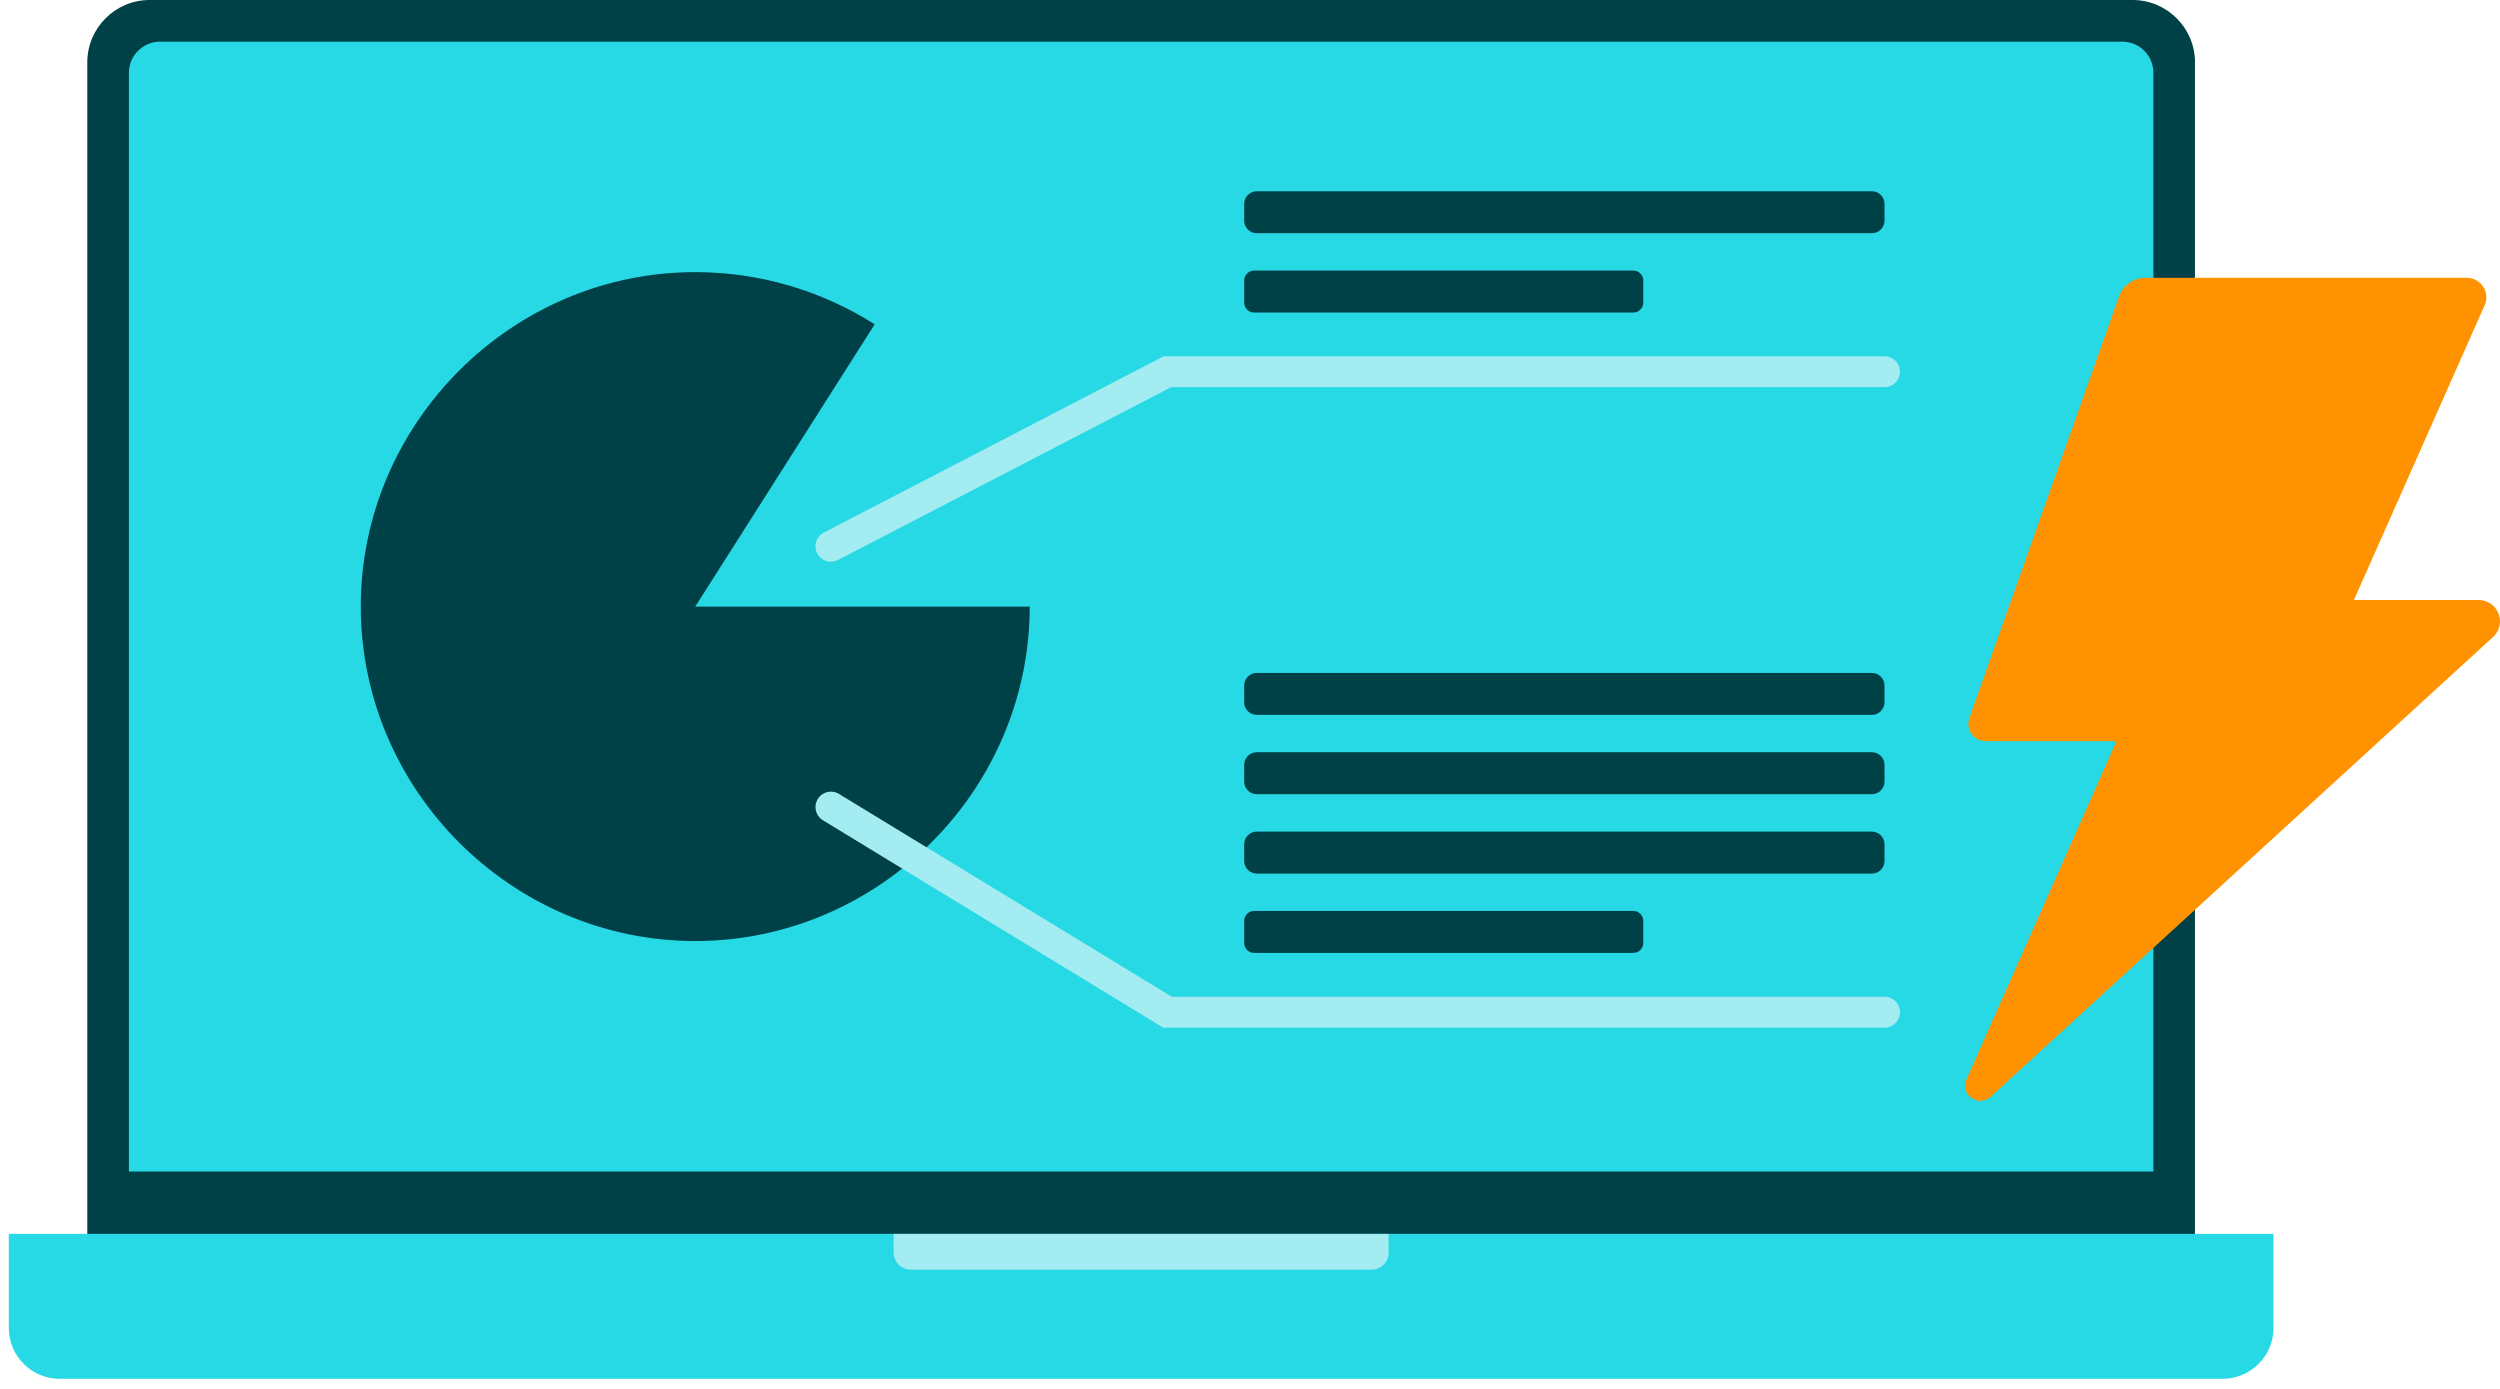 <svg width="243" height="135" viewBox="0 0 243 135" fill="none" xmlns="http://www.w3.org/2000/svg">
<path d="M213.348 6.066V122.963L8.485 122.963V6.066C8.485 2.718 11.203 0 14.55 0L207.288 0C210.635 0 213.354 2.718 213.354 6.066H213.348Z" fill="#004047"/>
<path d="M209.312 7.081V113.873L12.53 113.873V7.081C12.53 5.408 13.886 4.051 15.559 4.051L206.283 4.051C207.956 4.051 209.312 5.408 209.312 7.081Z" fill="#27D9E5"/>
<path d="M220.982 119.933V129.08C220.982 131.804 218.766 134.02 216.042 134.02H5.795C3.071 134.02 0.855 131.804 0.855 129.08V119.933L220.982 119.933Z" fill="#27D9E5"/>
<path d="M86.865 119.933V121.745C86.865 122.668 87.615 123.413 88.533 123.413H133.307C134.23 123.413 134.975 122.662 134.975 121.745V119.933H86.865Z" fill="#A3ECF1"/>
<path d="M67.578 58.96H100.087C100.087 76.793 85.411 91.469 67.578 91.469C49.745 91.469 35.068 76.793 35.068 58.96C35.068 41.127 49.745 26.45 67.578 26.45C73.753 26.45 79.802 28.21 85.019 31.523L67.578 58.96Z" fill="#004047"/>
<path d="M181.947 65.406H122.163C121.484 65.406 120.934 65.956 120.934 66.635V68.257C120.934 68.936 121.484 69.486 122.163 69.486H181.947C182.626 69.486 183.177 68.936 183.177 68.257V66.635C183.177 65.956 182.626 65.406 181.947 65.406Z" fill="#004047"/>
<path d="M181.947 73.116H122.163C121.484 73.116 120.934 73.667 120.934 74.346V75.967C120.934 76.646 121.484 77.197 122.163 77.197H181.947C182.626 77.197 183.177 76.646 183.177 75.967V74.346C183.177 73.667 182.626 73.116 181.947 73.116Z" fill="#004047"/>
<path d="M181.947 80.832H122.163C121.484 80.832 120.934 81.383 120.934 82.062V83.683C120.934 84.362 121.484 84.913 122.163 84.913H181.947C182.626 84.913 183.177 84.362 183.177 83.683V82.062C183.177 81.383 182.626 80.832 181.947 80.832Z" fill="#004047"/>
<path d="M158.759 88.543H121.903C121.368 88.543 120.934 88.977 120.934 89.512V91.653C120.934 92.189 121.368 92.623 121.903 92.623H158.759C159.294 92.623 159.728 92.189 159.728 91.653V89.512C159.728 88.977 159.294 88.543 158.759 88.543Z" fill="#004047"/>
<path d="M181.947 18.589H122.163C121.484 18.589 120.934 19.14 120.934 19.819V21.44C120.934 22.119 121.484 22.67 122.163 22.67H181.947C182.626 22.67 183.177 22.119 183.177 21.44V19.819C183.177 19.14 182.626 18.589 181.947 18.589Z" fill="#004047"/>
<path d="M158.759 26.299H121.903C121.368 26.299 120.934 26.733 120.934 27.269V29.41C120.934 29.945 121.368 30.38 121.903 30.38H158.759C159.294 30.38 159.728 29.945 159.728 29.41V27.269C159.728 26.733 159.294 26.299 158.759 26.299Z" fill="#004047"/>
<path d="M80.766 53.096L113.483 36.128H183.177" stroke="#A3ECF1" stroke-width="3" stroke-miterlimit="10" stroke-linecap="round"/>
<path d="M80.766 78.449L113.483 98.388H183.177" stroke="#A3ECF1" stroke-width="3" stroke-miterlimit="10" stroke-linecap="round"/>
<path d="M240.913 58.317H228.802L241.511 29.665C242.069 28.408 241.141 27 239.758 27H208.552C207.392 27 206.356 27.726 205.968 28.815L191.421 69.805C191.032 70.894 191.849 72.036 193.014 72.036H205.727L191.135 104.929C190.488 106.386 192.313 107.678 193.496 106.602L242.324 61.916C243.72 60.637 242.81 58.321 240.909 58.321L240.913 58.317Z" fill="#FF9200"/>
</svg>

